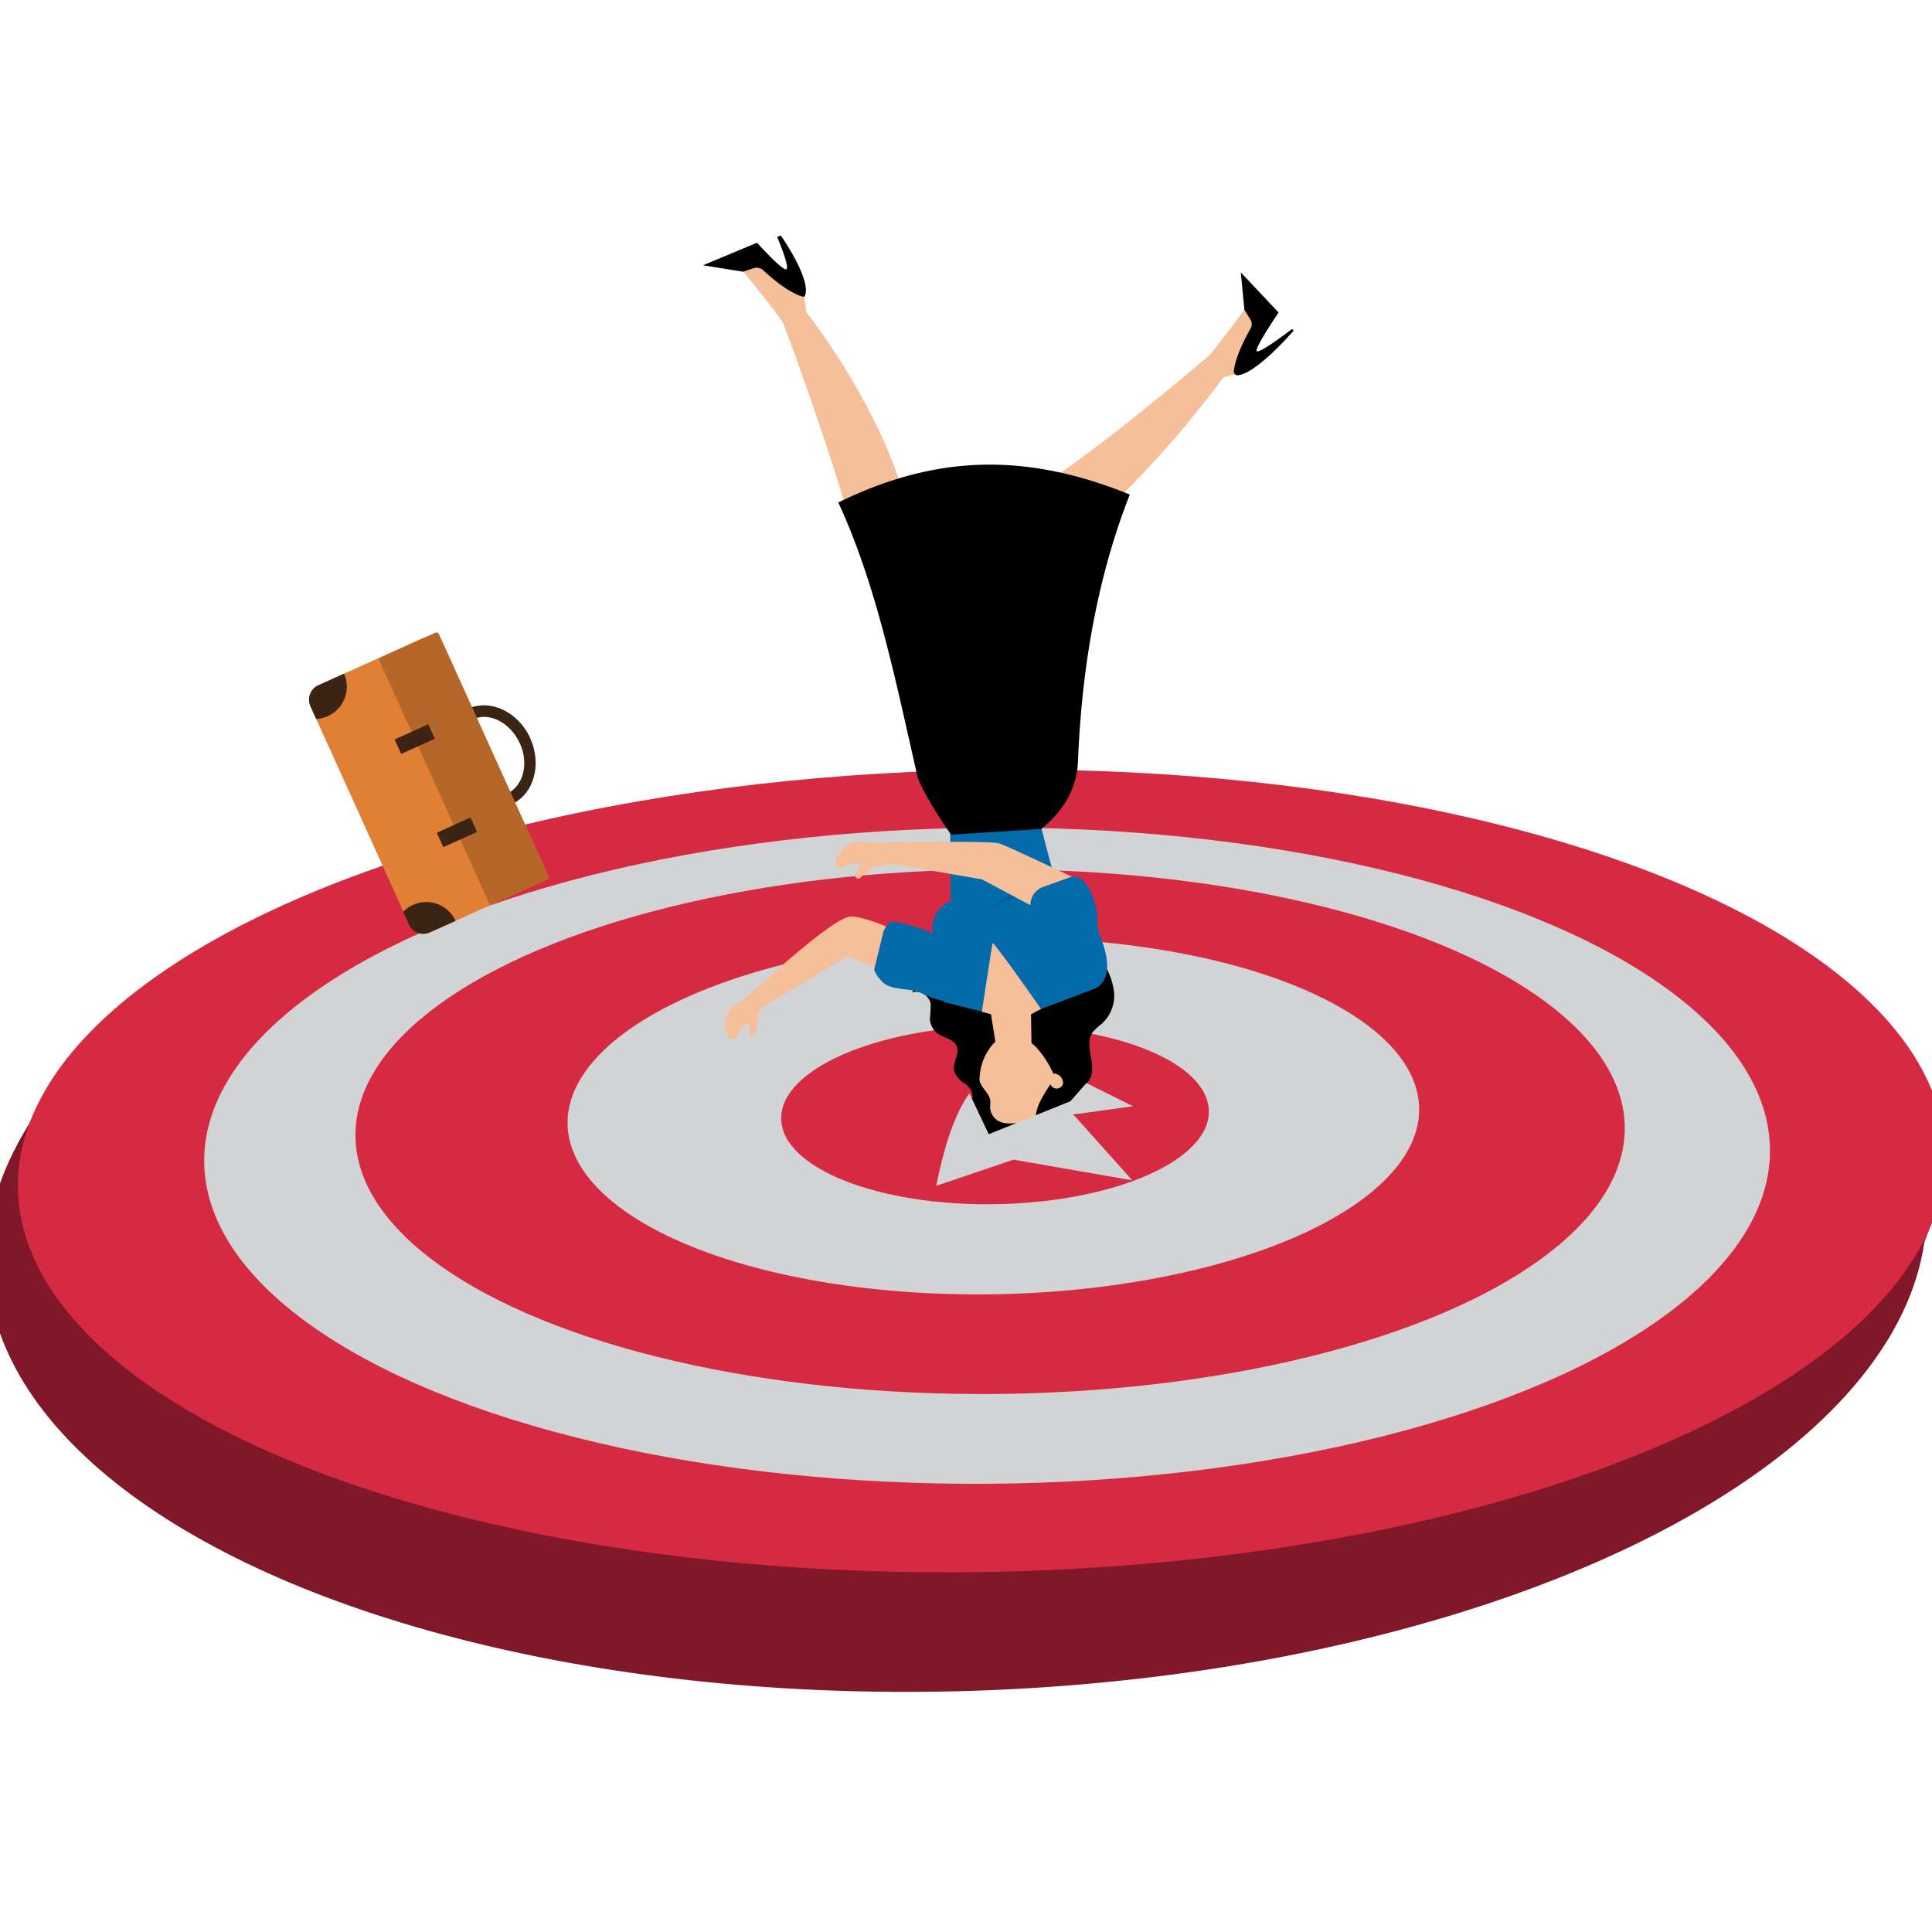 <?xml version="1.0" encoding="utf-8"?>
<svg xmlns="http://www.w3.org/2000/svg" id="Layer_1" viewBox="0 0 300 300">
  <ellipse cx="-149.59" cy="192.63" rx="149.65" ry="62.28" style="fill:#d62a43" transform="rotate(-1.05 -149.654 192.9)"/>
  <polygon points="289.02 197.44 297.28 187.68 300.39 188.82 295.01 202.51 289.02 197.44" style="fill:#80182a"/>
  <polygon points="23.5 176.88 11.12 191.5 2.73 177.6 10.44 164.25 23.5 176.88" style="fill:#80182a"/>
  <ellipse cx="148.57" cy="191.74" rx="150.66" ry="70.84" style="fill:#80182a" transform="rotate(-1.81 148.937 191.998)"/>
  <ellipse cx="152.41" cy="181.82" rx="149.65" ry="62.28" style="fill:#d62a43" transform="rotate(-1.05 152.766 182.028)"/>
  <ellipse cx="153.29" cy="179.45" rx="121.57" ry="50.94" style="fill:#d1d3d4" transform="rotate(-.44 154.263 181.597)"/>
  <ellipse cx="153.75" cy="175.72" rx="98.55" ry="40.73" style="fill:#d62a43" transform="rotate(-.37 155.831 177.037)"/>
  <ellipse cx="154.24" cy="173.32" rx="66.13" ry="27.66" style="fill:#d1d3d4" transform="rotate(-1.08 153.822 172.817)"/>
  <ellipse cx="154.5" cy="173.13" rx="33.21" ry="13.86" style="fill:#d62a43" transform="rotate(-1.07 154.219 172.802)"/>
  <path d="M79.43,124.89l-.74-1.63c2.58-1.17,3.5-4.71,2-7.9s-4.71-4.84-7.28-3.67l-.74-1.64c3.47-1.57,7.81.48,9.66,4.57S82.91,123.32,79.43,124.89Z" style="fill:#3b2414"/>
  <path d="M82.64,137.62l-15.54,7a2.64,2.64,0,0,1-3.56-1.08L48.2,109.65a2.64,2.64,0,0,1,1.53-3.38l15.54-7A2.79,2.79,0,0,1,69,100.38l15.24,33.67A2.79,2.79,0,0,1,82.64,137.62Z" style="fill:#e18034"/>
  <path d="M50.9,111.2a4.9,4.9,0,0,1-1.81.44l-.89-2a2.43,2.43,0,0,1,1.22-3.23l4-1.8A5,5,0,0,1,50.9,111.2Z" style="fill:#3b2414"/>
  <path d="M70.74,143l-4,1.79a2.43,2.43,0,0,1-3.23-1.21l-.9-2a4.91,4.91,0,0,1,1.52-1.07A5,5,0,0,1,70.74,143Z" style="fill:#3b2414"/>
  <path d="M51.38,114.23H92.65a.43.43,0,0,1,.43.43V124a.36.36,0,0,1-.36.36H51.31A.36.36,0,0,1,51,124v-9.37A.43.43,0,0,1,51.38,114.23Z" style="fill:#b46728" transform="rotate(65.65 72.014 119.311)"/>
  <rect height="5.74" style="fill:#3b2414" transform="rotate(65.65 70.946 129.243)" width="2.46" x="69.72" y="126.37"/>
  <rect height="5.74" style="fill:#3b2414" transform="rotate(65.65 64.387 114.77)" width="2.46" x="63.16" y="111.89"/>
  <path d="M173,154.16a10.24,10.24,0,0,0-1.85-4.84,3.86,3.86,0,0,0-1.06-1.14,4.22,4.22,0,0,0-1.61-.51L162,146.59a7.44,7.44,0,0,1,2,3.26,14.68,14.68,0,0,1-2.65-1.28,12.07,12.07,0,0,0-4.27-.79l-5.09-.32a4,4,0,0,1,1.23,3.12,11.91,11.91,0,0,0-7.71-.17,3.1,3.1,0,0,1,.78,2,4.46,4.46,0,0,0-4.68,1.67,2.36,2.36,0,0,1,2.9,1.75,18.66,18.66,0,0,1-.12,2.36,3.08,3.08,0,0,0,1.39,2.42c.94.6,2.28.77,2.74,1.79.57,1.24-.69,2.67-.34,4a4,4,0,0,0,1.64,1.87,2.48,2.48,0,0,1,1.2,2.09c-.11.72-.77,1.22-1.13,1.87a3.1,3.1,0,0,0,.53,3.35,7.25,7.25,0,0,0,3,1.94,24.87,24.87,0,0,0,4.77,1.41,5.08,5.08,0,0,0,4-.49,4.13,4.13,0,0,0,3.7-2.17,9.66,9.66,0,0,0,1-4.36,5,5,0,0,1,.31-1.88c.45-.95,1.48-1.51,2-2.42,1.25-2.2-1-5.32.48-7.36a9.9,9.9,0,0,1,1.48-1.34A5.94,5.94,0,0,0,173,154.16Zm-8.08,14.45a1,1,0,0,1-1.8-.44c-.56-1.06,0-1.42,0-1.42C164.8,166.39,165.39,168.15,164.88,168.61Z"/>
  <path d="M164.16,168.27a9.18,9.18,0,0,1,.77,5,6.2,6.2,0,0,1-4.05,4.8,6.67,6.67,0,0,1-5.46-.52,5.14,5.14,0,0,1-3-4.32,23.49,23.49,0,0,1-.3-6,8.5,8.5,0,0,1,2.19-5.24c1.75-1.72,4.71-1.39,6.68.72A15.71,15.71,0,0,1,164.16,168.27Z" style="fill:#f5bf9a"/>
  <path d="M152.08,165.65a2.28,2.28,0,0,0-1.07,1.89,10.1,10.1,0,0,0,.22,2.25,19.65,19.65,0,0,0,.75,4.61,6.61,6.61,0,0,0,5.62,3.89,9.36,9.36,0,0,0,6.63-2.34,4.52,4.52,0,0,0,1.13-6.09,3,3,0,0,0-1.86-2,20,20,0,0,0-2,3.21,6.64,6.64,0,0,0-.67,3.7c-1.71-1-4.11.26-5.84-.73a2.53,2.53,0,0,1-1.24-2.1c0-.36.06-.73,0-1.09-.11-.88-.87-1.52-1.32-2.28A3.63,3.63,0,0,1,152.08,165.65Z"/>
  <path d="M164.88,168.62a1,1,0,0,1-1.8-.45c-.55-1.06,0-1.42,0-1.42C164.8,166.39,165.4,168.16,164.88,168.62Z" style="fill:#f5bf9a"/>
  <path d="M136.67,150.51l-5.11-2-14.65,8.78-1.27-2.09s13.76-13.1,16.6-12.89,7.13,2.35,7.13,2.35Z" style="fill:#f5bf9a"/>
  <path d="M150.29,154.93c-1.46,1.6-5.74.1-7.22-.72s-4.7-.36-6-1.69-1.32-2-1.32-2l1.36-5.56a2.9,2.9,0,0,1,1.14-1.73c.65-.44,5.34,1.05,6.59,1.71C147.29,146.24,150.29,154.93,150.29,154.93Z" style="fill:#036baa"/>
  <path d="M164.92,154.67l-8.09-14.88-9.6,2.66,5.15,14.16.14.08c.3-1.93,1.53-9.9,1.61-10.24s6.12,8.21,7.31,9.92Z" style="fill:#f5bf9a"/>
  <path d="M154,157.47l-7.44-1.88s-.36-6.45-1.52-9.82a4.64,4.64,0,0,1,.62-4.34,5.54,5.54,0,0,1,1.95-1.58l-.07-12.24,14.09.64s4.79,19.71,8.54,25.2l-10,3.79Z" style="fill:#036baa"/>
  <path d="M192.52,57.89l2.36-6.2-.79-3.27-.88-.32s-3.36,4.61-5.42,7.07h0c-.43.37-18.13,15.52-27.3,21s5.16,8.08,5.16,8.08S176,77.25,190,58.59l.27-.07Z" style="fill:#f5bf9a"/>
  <path d="M191.59,57.67c.08-.92.53-3,2.59-6.64a1.36,1.36,0,0,0,0-1.39l-.95-1.54-.56-5.8,5.87,6.23s-3.82,5.59-3.38,6,5.49-3.45,5.49-3.45l.21.27s-5.64,6.58-8.61,6.92A.58.58,0,0,1,191.59,57.67Z"/>
  <path d="M125.18,48.39l-.43-3.28-5.49-3.72-3.36,0-.51.77S120,47.74,121.52,50c.76,1.67,8.32,22.6,10.87,32.62,2.67,10.46,8.79-2.22,8.79-2.22s-1.86-13.18-16-32Z" style="fill:#f5bf9a"/>
  <path d="M124.66,46.06c-.63-.15-2.64-.85-6.13-4.08a1.53,1.53,0,0,0-1.51-.33l-1.64.54-6.21-1,8.38-3.5s4,4.44,4.56,4.11-1.43-5-1.43-5l.56-.23S126,43.31,125,45.91A.28.28,0,0,1,124.66,46.06Z"/>
  <path d="M161.65,156.66l-.21-.29c-1.19-1.71-7.21-10.25-7.31-9.92s-1.31,8.31-1.61,10.24c0,.26-.06.41-.06.41l1.42.39,1.22,7.62,5.11.08-.11-7.68Z" style="fill:#f5bf9a"/>
  <path d="M154.33,141s4.14-3.36,7.65-.65C162,140.32,158.72,135.94,154.33,141Z" style="fill:#006098"/>
  <path d="M175.43,76.79c-15.81-6.42-29.84-6.34-45.26,1.24,5.82,12.55,8.76,27,12.12,41.78.25,2.51,5.4,9.8,5.4,9.8l14-.9a16.8,16.8,0,0,0,3.81-4.24,12.73,12.73,0,0,0,1.89-6.36C168,103.35,170.46,89.47,175.43,76.79Z"/>
  <path d="M118.28,152.73,115.75,155a6.44,6.44,0,0,1-.92.62,3.78,3.78,0,0,0-1.71,5.34.66.66,0,0,0,1.15.07c.44-.8,1.28-2.11,2-2.17l.12,1.48a.5.5,0,0,0,.56.46h0a.46.46,0,0,0,.42-.39l.24-1.74a6.72,6.72,0,0,1,.69-2.21" style="fill:#f5bf9a"/>
  <path d="M164.28,142.85l-11.8-6.3-16.85-2.91.89-2.8s17.14-.35,18.62.12,12.42,5.72,12.42,5.72Z" style="fill:#f5bf9a"/>
  <path d="M139.4,130.87l-3.55,0a6.48,6.48,0,0,1-1.15-.11,3.94,3.94,0,0,0-4.92,3.15.68.68,0,0,0,.88.82c.88-.35,2.43-.84,3.05-.41l-.88,1.27a.52.52,0,0,0,.14.74h0a.48.48,0,0,0,.6,0l1.35-1.24a2,2,0,0,1,1.19-.53l2.36-.36" style="fill:#f5bf9a"/>
  <path d="M170.13,153.45s1.91-.74,1.78-3.71-1.55-4.61-1.5-6.65-1.14-7.07-3.86-7l-4.49,1.6a3,3,0,0,0-2.06,2.86,2.48,2.48,0,0,0,0,.29c.1.9,1.14,2.3,1.61,3.45l2,4.78a34.67,34.67,0,0,0,2.88,3.6Z" style="fill:#036baa"/>
  <path d="M168.7,168.18l7.24,3.6-9.28,1.27,9.16,10.23-18.45-3.21-12,4.07c1.23-6.1,2.85-11.17,5.16-14.36l3,6.34L166.21,171Z" style="fill:#d1d3d4"/>
</svg>